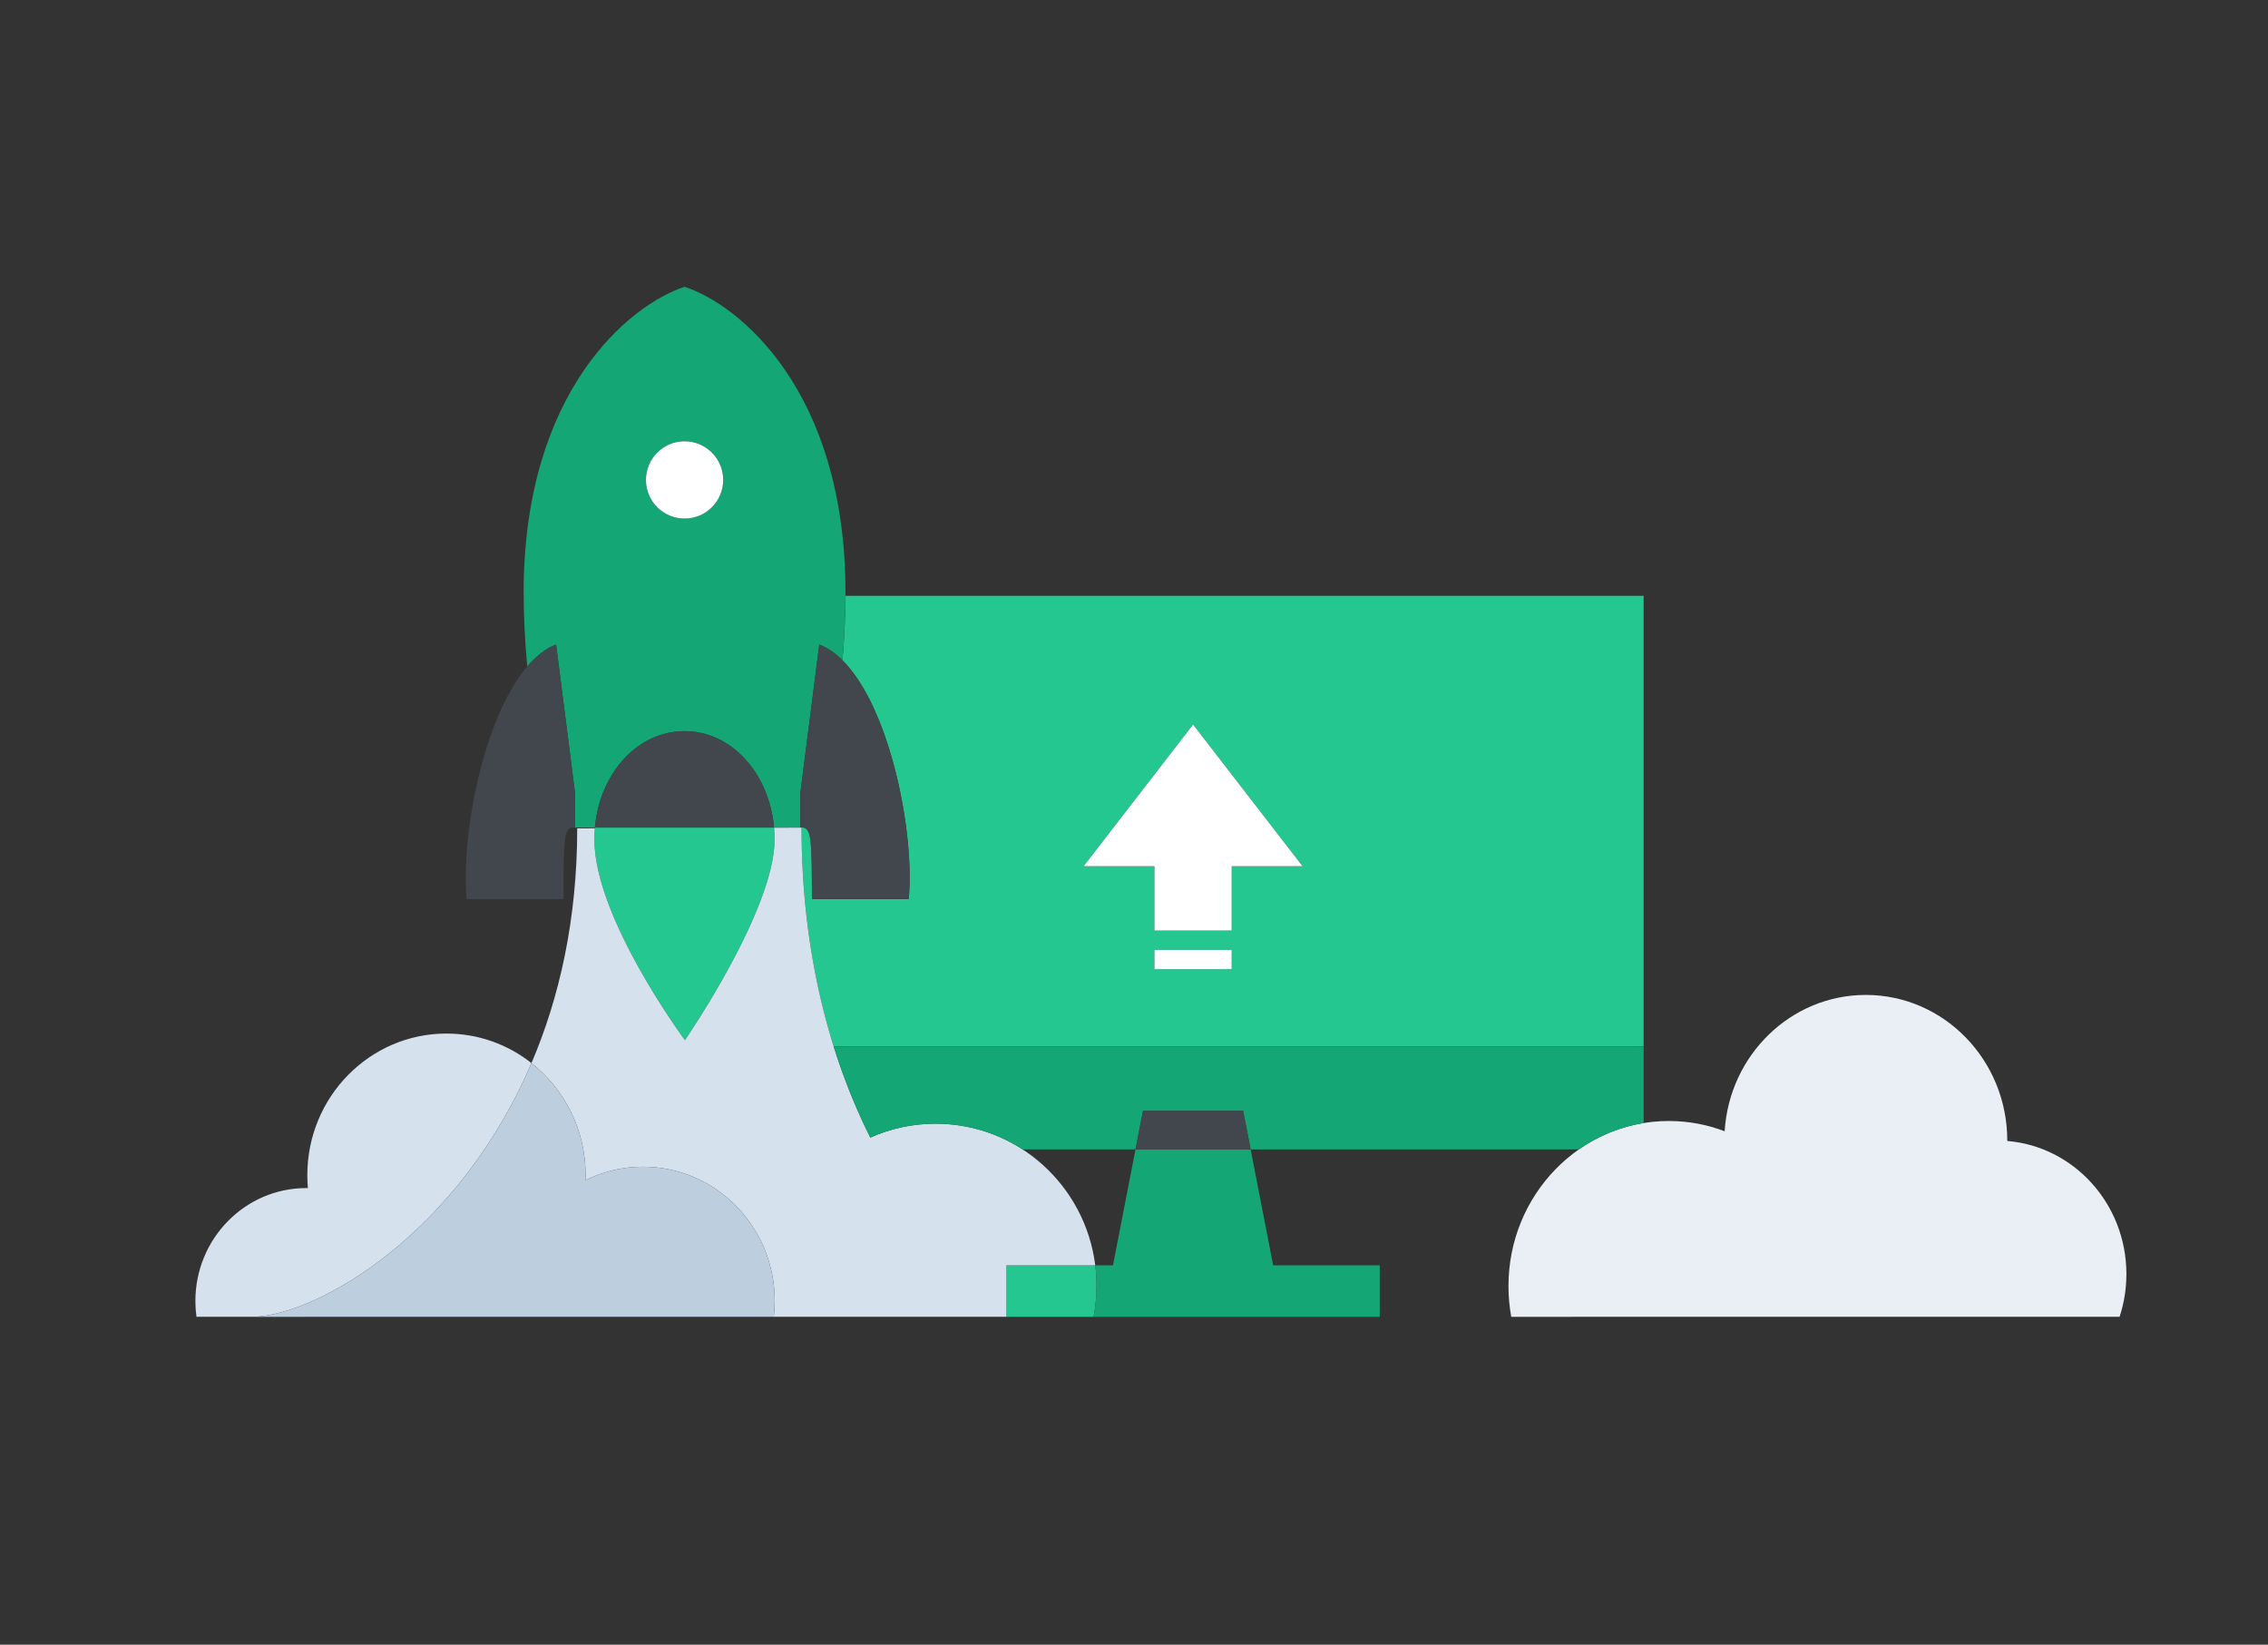 <?xml version="1.0" encoding="UTF-8"?>
<svg xmlns="http://www.w3.org/2000/svg" width="331" height="240" viewBox="0 0 331 240" fill="none">
  <rect x="0" y="0" width="331" height="240" fill="#333333" stroke="none"/>
  <path fill-rule="evenodd" clip-rule="evenodd" d="M116.98 120.765L116.818 120.765V120.758H117.268C118.409 121.013 118.495 122.672 118.495 131.187H132.619C133.527 121.717 129.969 103.334 122.95 96.351C123.251 92.853 123.379 89.555 123.393 86.939H239.879V152.697H121.669C118.783 143.477 116.98 132.782 116.98 120.765ZM190.091 126.394L174.121 105.727L158.151 126.394H168.485V135.788H179.758V126.394H190.091ZM179.758 138.606H168.485V141.424H179.758V138.606Z" fill="#24C790"></path>
  <path d="M86.822 120.758C86.769 121.342 86.743 121.935 86.744 122.536C86.767 134.001 99.963 151.784 99.963 151.784C99.963 151.784 113.068 132.76 113.047 122.483C113.046 121.9 113.019 121.325 112.968 120.758H86.822Z" fill="#24C790"></path>
  <path d="M159.845 184.636H146.879V192.152H159.6C159.882 190.686 160.03 189.171 160.03 187.622C160.03 186.611 159.967 185.614 159.845 184.636Z" fill="#24C790"></path>
  <path d="M309.34 192.151C309.972 190.228 310.32 188.17 310.333 186.03V185.784C310.272 175.616 302.641 167.296 292.949 166.493C292.949 166.472 292.949 166.451 292.949 166.43C292.949 154.695 283.706 145.182 272.305 145.182C261.345 145.182 252.381 153.972 251.702 165.076C249.165 164.107 246.421 163.577 243.557 163.577C230.63 163.577 220.151 174.363 220.151 187.667C220.151 189.2 220.291 190.699 220.556 192.152L309.34 192.151Z" fill="#E9EFF5"></path>
  <path d="M86.812 120.865C86.766 121.414 86.743 121.972 86.744 122.536C86.767 134.001 99.963 151.784 99.963 151.784C99.963 151.784 113.068 132.76 113.047 122.483C113.046 121.907 113.02 121.338 112.97 120.778L116.98 120.765C116.98 139.101 121.178 154.358 127.017 165.998C129.929 164.694 133.153 163.97 136.545 163.97C148.512 163.97 158.387 172.983 159.845 184.636H146.879V192.151L112.925 192.151C113.014 191.385 113.061 190.605 113.061 189.814C113.061 179.011 104.457 170.254 93.844 170.254C90.833 170.254 87.984 170.959 85.447 172.215C85.456 171.973 85.46 171.729 85.46 171.485C85.46 164.828 82.368 158.906 77.565 155.126C66.996 179.871 46.624 191.825 37.024 192.151H28.672C28.569 191.399 28.515 190.63 28.515 189.849C28.515 180.744 35.766 173.364 44.711 173.364C44.786 173.364 44.86 173.364 44.934 173.365C44.88 172.746 44.851 172.119 44.851 171.485C44.851 160.071 53.942 150.818 65.156 150.818C69.829 150.818 74.134 152.425 77.565 155.126C81.627 145.619 84.241 134.223 84.241 120.874L86.812 120.865Z" fill="#D5E1ED"></path>
  <path d="M77.565 155.126C66.996 179.871 46.624 191.825 37.024 192.152L112.925 192.151C113.014 191.385 113.061 190.605 113.061 189.814C113.061 179.011 104.457 170.254 93.844 170.254C90.833 170.254 87.984 170.959 85.447 172.215C85.456 171.973 85.46 171.729 85.46 171.485C85.46 164.828 82.368 158.906 77.565 155.126Z" fill="#BDCEDE"></path>
  <path fill-rule="evenodd" clip-rule="evenodd" d="M123.394 86.486C123.394 56.885 107.751 44.401 99.916 41.853V41.849L99.909 41.851L99.902 41.849V41.853C92.067 44.401 76.424 56.885 76.424 86.486C76.424 89.384 76.57 93.211 76.948 97.247C78.228 95.753 79.634 94.641 81.159 94.05L83.91 115.616V120.717C83.744 120.717 83.594 120.727 83.46 120.758H86.822C87.527 112.882 92.978 106.707 99.873 106.693C106.783 106.679 112.252 112.86 112.968 120.758H117.268C117.134 120.727 116.984 120.717 116.818 120.717V115.616L119.568 94.05C120.771 94.516 121.9 95.306 122.95 96.351C123.269 92.647 123.394 89.169 123.394 86.486ZM94.273 70.03C94.273 73.143 96.796 75.667 99.909 75.667C103.022 75.667 105.545 73.143 105.545 70.03C105.545 66.918 103.022 64.394 99.909 64.394C96.796 64.394 94.273 66.918 94.273 70.03Z" fill="#15A675"></path>
  <path fill-rule="evenodd" clip-rule="evenodd" d="M159.845 184.636C159.967 185.614 160.03 186.611 160.03 187.622C160.03 189.171 159.882 190.686 159.6 192.152H201.364V184.636H185.811L182.523 167.727L230.419 167.727C233.202 165.781 236.414 164.436 239.879 163.873V152.697H121.669C123.187 157.546 125.004 161.987 127.017 165.998C129.929 164.694 133.153 163.97 136.545 163.97C141.227 163.97 145.589 165.35 149.252 167.727L165.719 167.727L162.431 184.636H159.845ZM165.719 167.727L166.815 162.091H181.427L182.523 167.727H165.719Z" fill="#15A675"></path>
  <path d="M99.909 75.667C96.796 75.667 94.273 73.143 94.273 70.03C94.273 66.917 96.796 64.394 99.909 64.394C103.022 64.394 105.545 66.917 105.545 70.03C105.545 73.143 103.022 75.667 99.909 75.667Z" fill="white"></path>
  <path d="M174.121 105.727L190.091 126.394H179.758V135.788H168.485V126.394H158.151L174.121 105.727Z" fill="white"></path>
  <path d="M179.758 138.606H168.485V141.424H179.758V138.606Z" fill="white"></path>
  <path d="M81.159 94.05L83.91 115.616V120.717C82.34 120.717 82.233 121.665 82.233 131.187H68.109C67.065 120.299 71.924 97.629 81.159 94.05Z" fill="#41474D"></path>
  <path d="M182.523 167.727H165.719L166.815 162.091H181.427L182.523 167.727Z" fill="#41474D"></path>
  <path d="M116.818 115.616L119.568 94.05C128.803 97.629 133.663 120.299 132.619 131.187H118.495C118.495 121.665 118.388 120.717 116.818 120.717V115.616Z" fill="#41474D"></path>
  <path d="M99.873 106.693C92.976 106.707 87.524 112.886 86.821 120.765H112.968C112.255 112.864 106.785 106.679 99.873 106.693Z" fill="#41474D"></path>
</svg>

